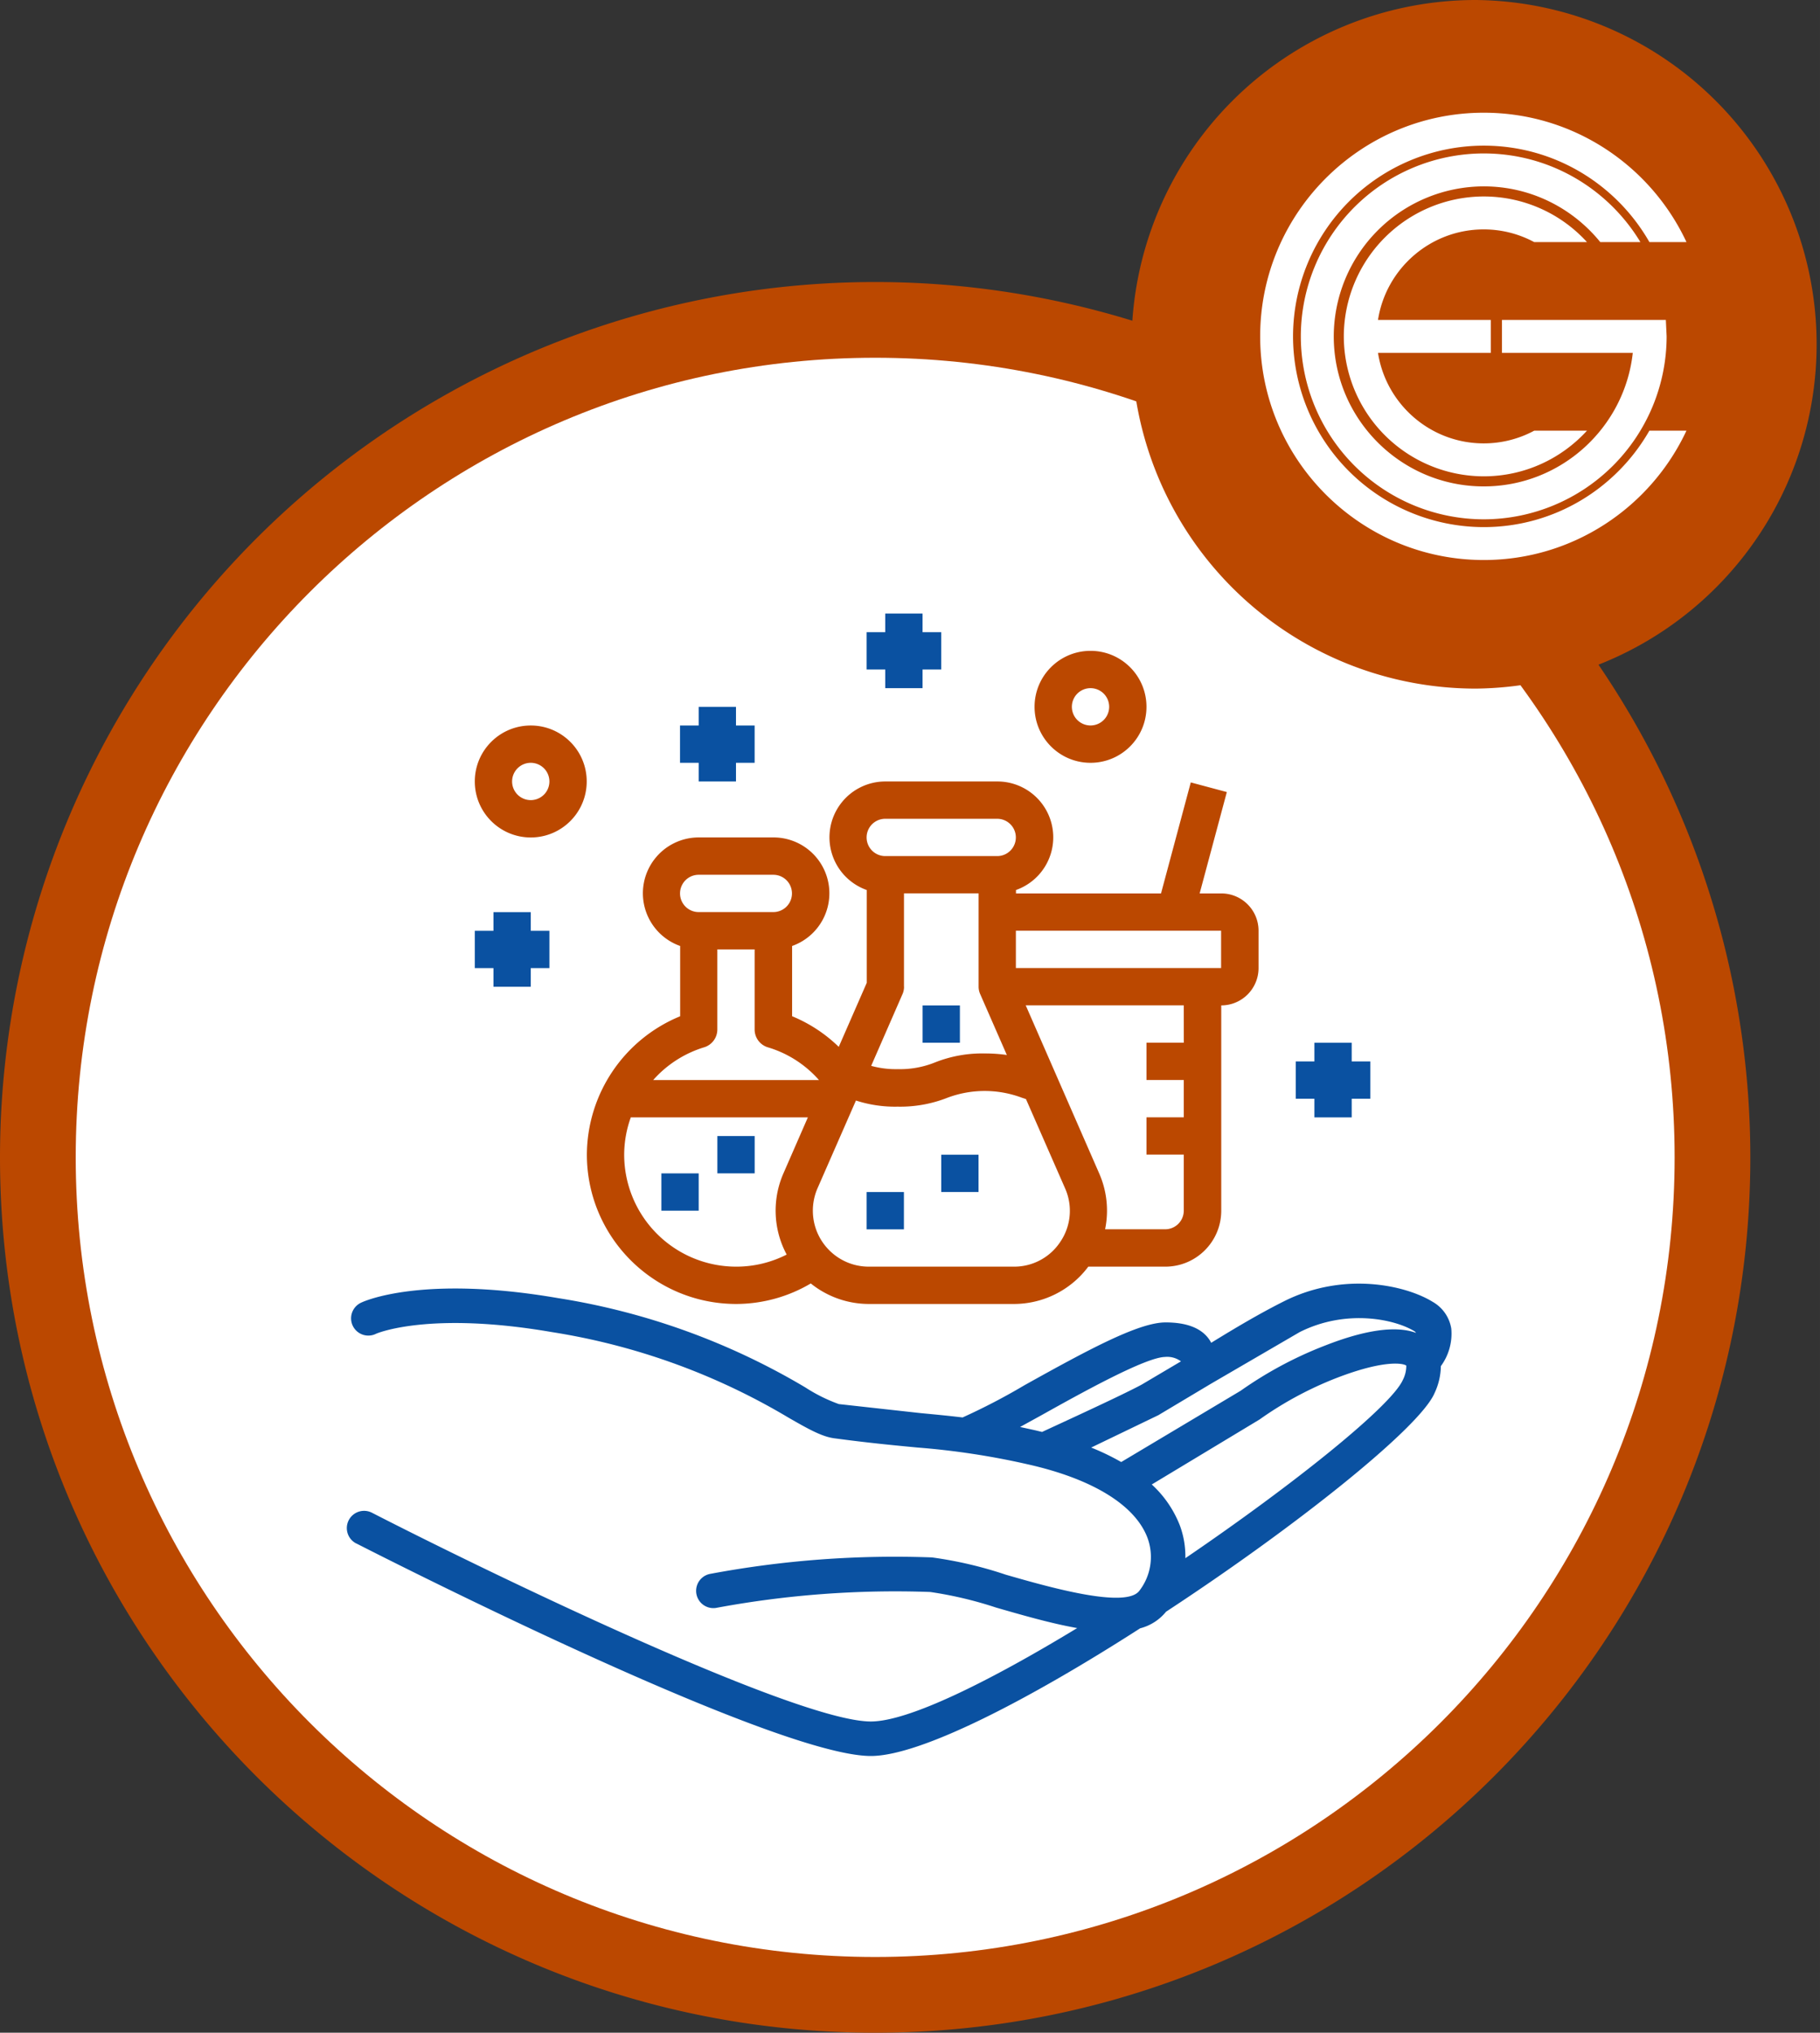 <svg xmlns="http://www.w3.org/2000/svg" xmlns:xlink="http://www.w3.org/1999/xlink" width="203.218" height="226.923" viewBox="0 0 53.768 60.04" xmlns:v="https://vecta.io/nano"><rect x="0" y="0" width="53.768" height="60.04" fill="#333333" stroke="none"/><path d="M0 34.185A25.86 25.86 0 0 1 25.855 8.33 25.86 25.86 0 0 1 51.71 34.185c0 14.279-11.576 25.855-25.855 25.855S0 48.465 0 34.185" fill="#bb4800"/><path d="M2.237 34.185c0-13.044 10.574-23.618 23.618-23.618s23.618 10.574 23.618 23.618-10.574 23.618-23.618 23.618S2.237 47.229 2.237 34.185" fill="#fff"/><path d="M20.641 25.838h2.205a.55.55 0 1 1 0 1.102h-2.205a.55.55 0 1 1 0-1.102m3.554 6.063h-4.898c.402-.454.921-.788 1.501-.966a.55.55 0 0 0 .394-.528v-2.365h1.102v2.365a.55.55 0 0 0 .396.529c.582.174 1.103.509 1.505.965m1.958-7.717h3.307a.55.55 0 1 1 0 1.102h-3.307a.55.55 0 1 1 0-1.102m9.922 4.409h-6.063v-1.102h6.063zm-1.102 2.205H33.87v1.102h1.102v1.102H33.87v1.102h1.102v1.654a.55.55 0 0 1-.551.551h-1.773c.114-.556.053-1.133-.176-1.653l-2.169-4.961h4.669zm-3.638 5.866a1.63 1.63 0 0 1-1.386.749h-4.282c-.913 0-1.653-.741-1.653-1.655a1.66 1.66 0 0 1 .138-.661l1.135-2.591a3.74 3.74 0 0 0 1.231.181 3.81 3.81 0 0 0 1.477-.265 3.13 3.13 0 0 1 2.191 0l.124.041 1.154 2.633a1.63 1.63 0 0 1-.128 1.567m-4.63-7.52v-2.756h2.205v2.756c0 .076.016.151.047.22l.787 1.798a4.47 4.47 0 0 0-.651-.045c-.503-.011-1.003.079-1.47.264a2.76 2.76 0 0 1-1.102.199c-.265.006-.53-.027-.785-.097l.925-2.118c.031-.069.046-.144.046-.22m-8.268 4.961a3.26 3.26 0 0 1 .196-1.102h5.231l-.722 1.654c-.338.772-.303 1.657.096 2.399a3.27 3.27 0 0 1-1.494.357 3.31 3.31 0 0 1-3.307-3.308m-1.102 0c.003 2.435 1.976 4.408 4.41 4.41a4.35 4.35 0 0 0 2.205-.606 2.74 2.74 0 0 0 1.718.606h4.282c.865 0 1.681-.409 2.198-1.102h2.275c.913 0 1.653-.74 1.653-1.654v-6.063c.609 0 1.102-.494 1.102-1.103v-1.102c0-.609-.493-1.102-1.102-1.102h-.638l.803-2.994-1.065-.285-.879 3.279h-4.285v-.101a1.65 1.65 0 0 0-.551-3.206h-3.307a1.65 1.65 0 0 0-.551 3.206v2.742l-.827 1.891a4.35 4.35 0 0 0-1.378-.905v-2.075a1.65 1.65 0 0 0-.551-3.206h-2.205a1.65 1.65 0 0 0-.551 3.206v2.076a4.44 4.44 0 0 0-2.756 4.088" fill="#bb4800"/><g fill="#0a51a1"><path d="M19.539 34.658h1.102v1.102h-1.102zm1.654-1.103h1.102v1.102h-1.102zm4.409 1.654h1.102v1.102h-1.102zm2.205-1.103h1.102v1.102h-1.102zm-.551-4.409h1.102v1.102h-1.102z"/><use xlink:href="#B"/><use xlink:href="#B" x="-5.512" y="2.756"/><use xlink:href="#B" x="-11.575" y="8.82"/><use xlink:href="#B" x="12.678" y="12.678"/></g><g fill="#bb4800"><use xlink:href="#C"/><use xlink:href="#C" x="-16.537" y="2.205"/><path d="M33.429 10.17A10.17 10.17 0 0 1 43.599 0a10.17 10.17 0 0 1 0 20.339 10.17 10.17 0 0 1-10.17-10.17"/></g><g fill="#fff"><path d="M48.727 12.721c-.971 1.699-2.8 2.848-4.894 2.848A5.64 5.64 0 0 1 38.2 9.936a5.64 5.64 0 0 1 5.634-5.634c2.094 0 3.923 1.149 4.894 2.848h1.095c-1.053-2.255-3.34-3.821-5.988-3.821-3.643 0-6.606 2.964-6.606 6.606s2.964 6.606 6.606 6.606c2.648 0 4.935-1.567 5.988-3.821zm-3.402 0a3.14 3.14 0 0 1-1.492.375c-1.577 0-2.888-1.161-3.123-2.674h3.332V9.45H40.71c.235-1.513 1.546-2.674 3.123-2.674a3.14 3.14 0 0 1 1.492.375h1.559a4.12 4.12 0 0 0-3.051-1.348A4.14 4.14 0 0 0 39.7 9.936a4.14 4.14 0 0 0 4.133 4.133c1.207 0 2.294-.52 3.051-1.348z"/><path d="M49.214 9.45h-4.842v.973h3.865c-.243 2.215-2.125 3.944-4.403 3.944-2.443 0-4.431-1.988-4.431-4.431a4.44 4.44 0 0 1 4.431-4.431c1.389 0 2.629.643 3.442 1.645h1.186c-.947-1.567-2.667-2.618-4.628-2.618a5.41 5.41 0 0 0-5.404 5.403 5.41 5.41 0 0 0 5.404 5.404 5.41 5.41 0 0 0 5.403-5.404l-.023-.486"/></g><path d="M34.026 43.847l3.185-1.92a10.5 10.5 0 0 1 2.295-1.234c1.415-.543 1.961-.423 2.04-.357a.92.92 0 0 1-.102.423c-.344.77-3.187 3.06-6.425 5.265.007-.335-.05-.67-.169-.984-.181-.455-.462-.863-.823-1.193m7.808-4.477c-.587-.219-1.499-.095-2.698.377-.879.34-1.713.787-2.484 1.331l-3.529 2.106c-.285-.163-.582-.306-.887-.428l1.984-.956 1.548-.925 2.629-1.53c1.379-.691 2.812-.38 3.391-.023.018.014.033.03.046.049m-7.41.708a.68.68 0 0 1 .464.131l-1.163.688c-.553.301-2.391 1.142-2.94 1.397l-.199-.048-.451-.099.617-.339c1.168-.653 3.103-1.729 3.672-1.729m-23.899 5.508c.5.255 12.297 6.278 15.202 6.278 1.484 0 4.73-1.698 7.955-3.771.301-.077.569-.248.765-.49 3.848-2.522 7.486-5.429 7.928-6.448a1.92 1.92 0 0 0 .191-.806 1.62 1.62 0 0 0 .308-1.107 1.11 1.11 0 0 0-.548-.791c-.796-.492-2.621-.903-4.383-.023-.734.367-1.474.808-2.162 1.232-.016-.032-.034-.062-.054-.092-.229-.339-.665-.51-1.293-.51-.78 0-2.223.77-4.174 1.858-.59.35-1.198.666-1.823.949-.408-.049-.806-.087-1.239-.128l-2.417-.267c-.347-.125-.678-.289-.987-.49-2.248-1.338-4.731-2.235-7.315-2.641-4.021-.691-5.735.099-5.806.133-.008.003-.015.007-.023.011a.51.51 0 0 0-.224.685.51.51 0 0 0 .685.224c.01-.005 1.553-.676 5.194-.048 2.468.388 4.838 1.245 6.984 2.524.589.339.989.563 1.354.612 1.025.138 1.788.209 2.458.273 1.1.086 2.193.252 3.269.498 1.907.43 3.159 1.201 3.526 2.162.198.528.109 1.121-.235 1.568-.395.548-2.708-.115-3.949-.472-.709-.239-1.439-.409-2.18-.51-2.193-.081-4.389.081-6.546.485-.008.001-.016.002-.024.005a.51.51 0 1 0 .225.995 28.93 28.93 0 0 1 6.293-.464 11.5 11.5 0 0 1 1.948.461c.816.235 1.629.469 2.394.605-2.588 1.571-4.977 2.759-6.097 2.759-2.221 0-11.4-4.452-14.738-6.166a.51.51 0 0 0-.686.222.51.51 0 0 0 .222.686" fill="#0a51a1"/><defs ><path id="B" d="M26.153 20.326h1.102v-.551h.551v-1.102h-.551v-.551h-1.102v.551h-.551v1.102h.551z"/><path id="C" d="M32.217 20.326a.55.55 0 1 1 0 1.102.55.55 0 1 1 0-1.102m0 2.205c.913 0 1.653-.74 1.653-1.654s-.74-1.653-1.653-1.653-1.653.74-1.653 1.653.74 1.654 1.653 1.654"/></defs></svg>